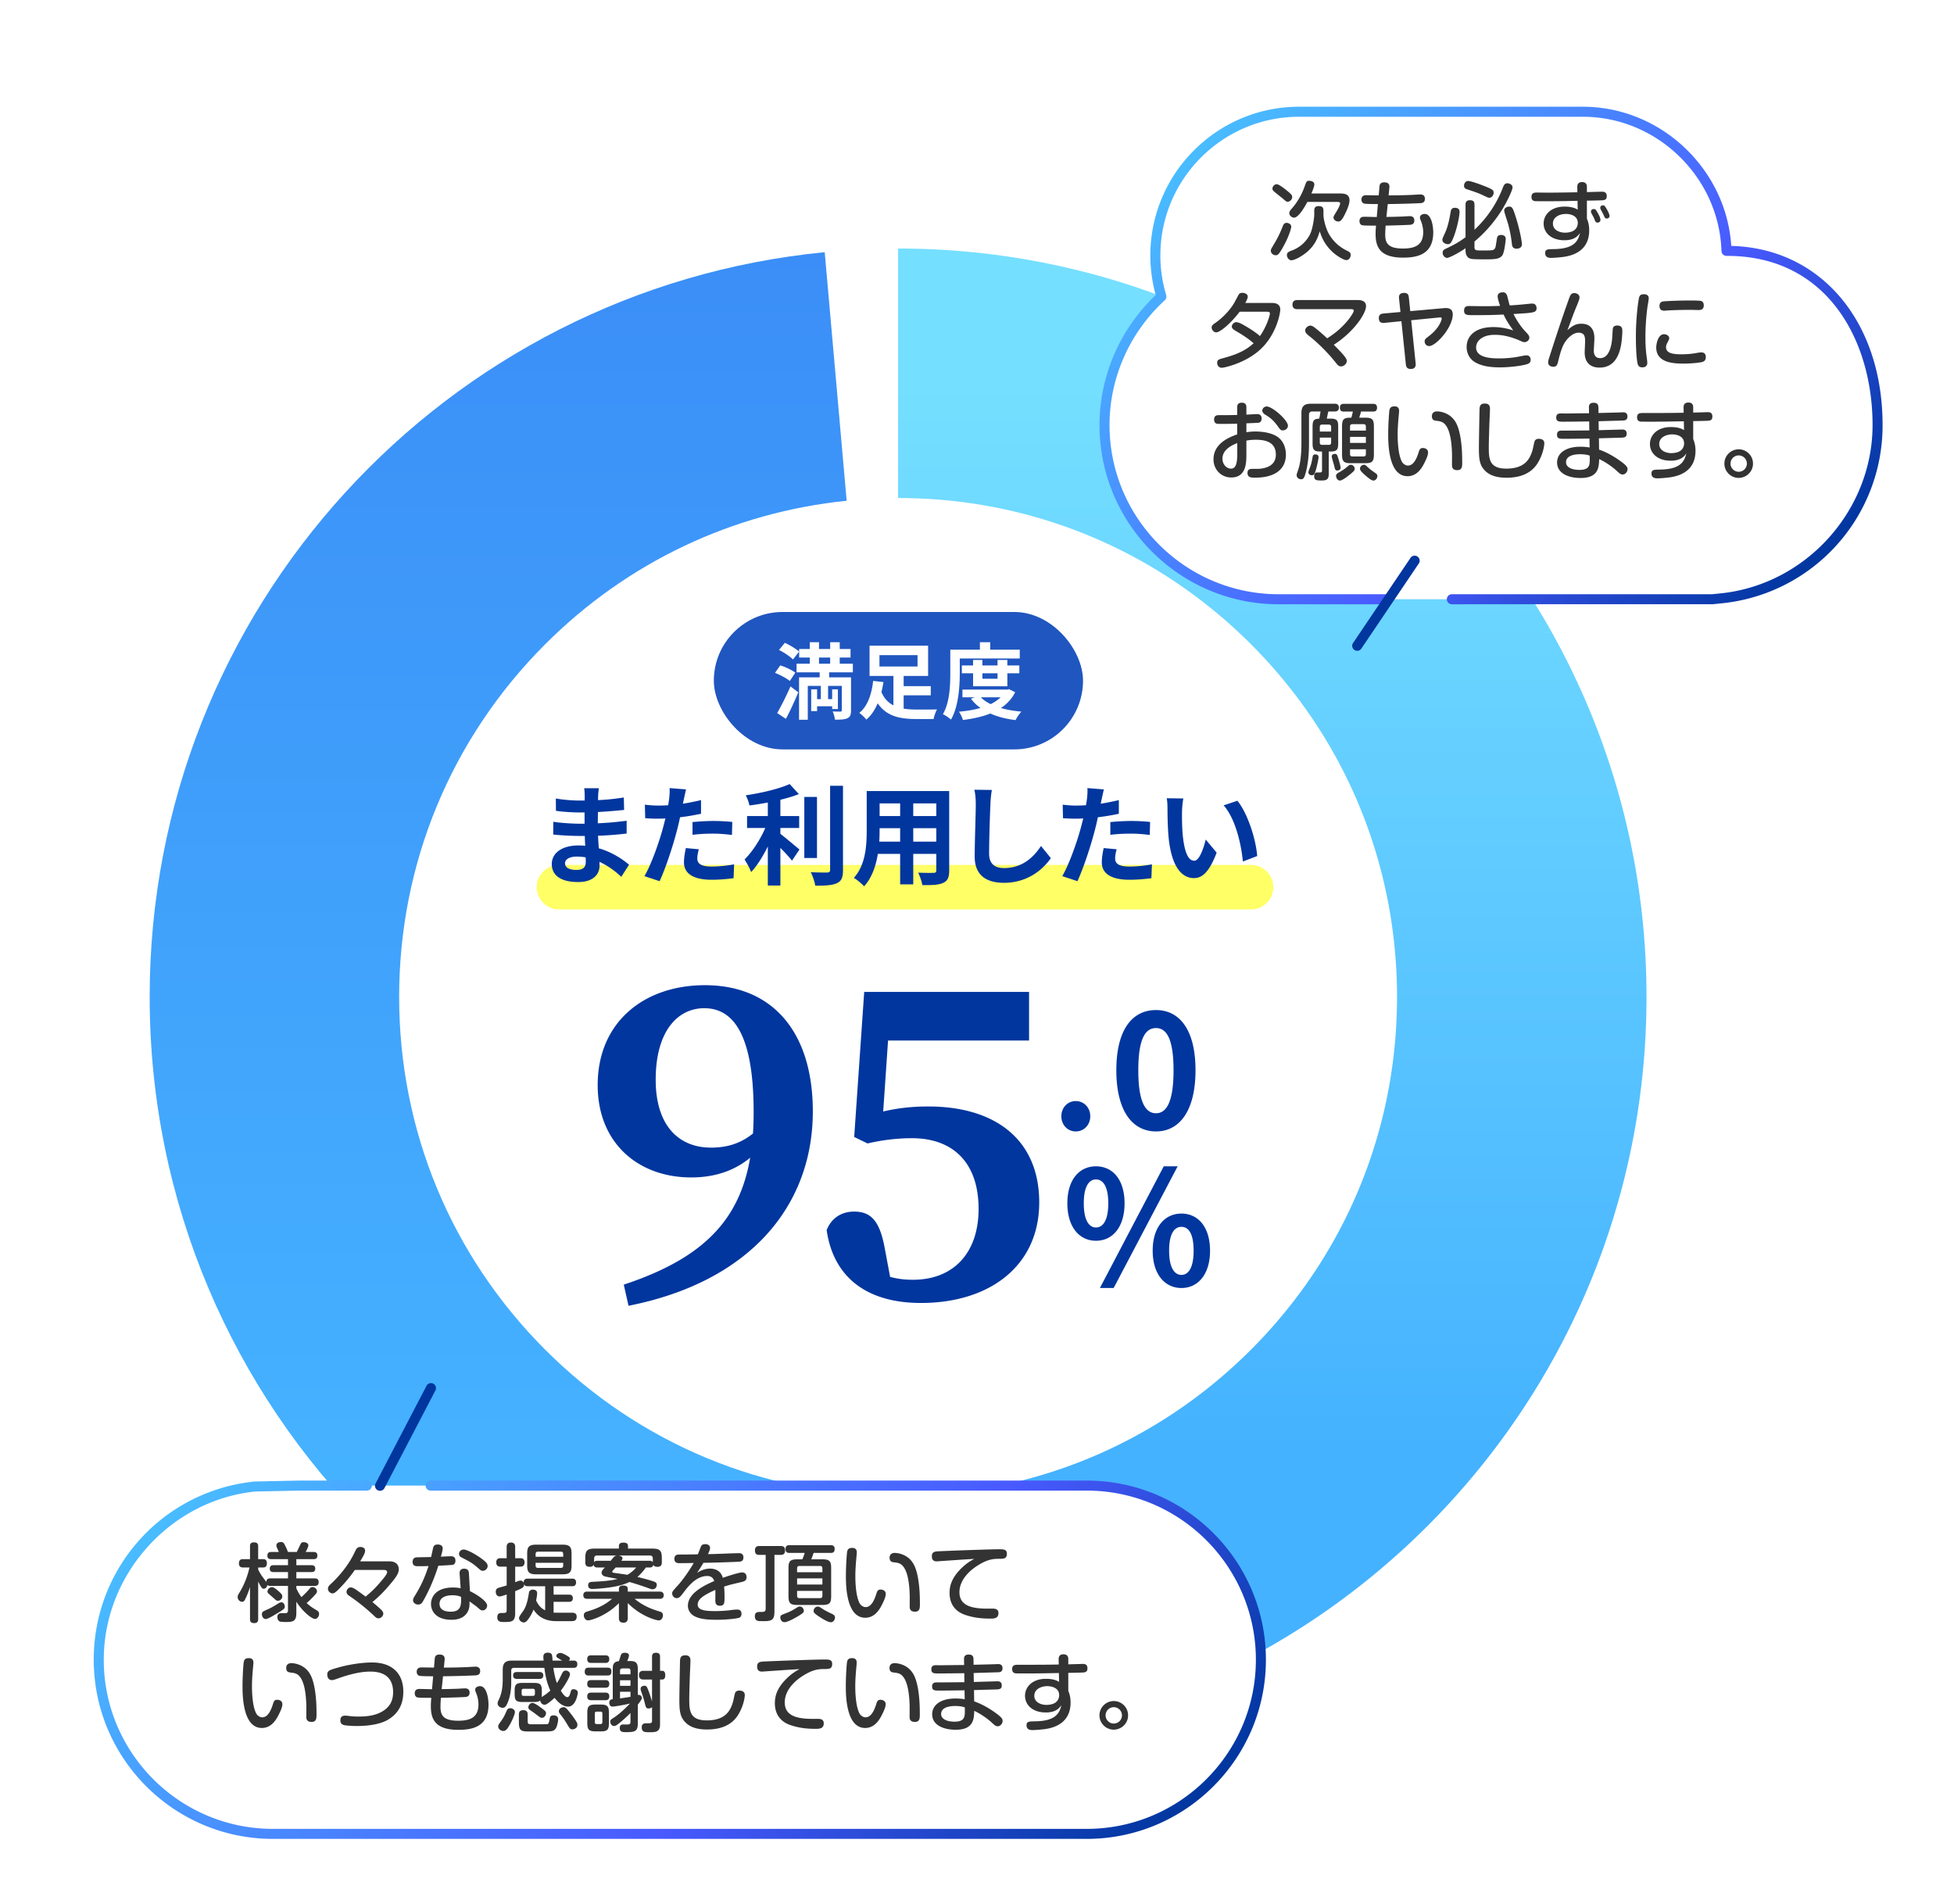 <svg id="i" xmlns="http://www.w3.org/2000/svg" width="390" height="380" xmlns:xlink="http://www.w3.org/1999/xlink"><defs><linearGradient id="j" x1="104.51" y1="348.359" x2="104.51" y2="50.335" gradientUnits="userSpaceOnUse"><stop offset=".183" stop-color="#45b2ff"/><stop offset="1" stop-color="#3b8ef7"/></linearGradient><linearGradient id="k" x1="253.939" y1="348.359" x2="253.939" y2="49.605" gradientUnits="userSpaceOnUse"><stop offset=".197" stop-color="#45b2ff"/><stop offset=".909" stop-color="#75dfff"/></linearGradient><linearGradient id="n" x1="67.803" y1="262.071" x2="199.602" y2="393.871" gradientUnits="userSpaceOnUse"><stop offset="0" stop-color="#49bcff"/><stop offset=".617" stop-color="#495aff"/><stop offset="1" stop-color="#00369e"/></linearGradient><linearGradient id="q" x1="238.653" y1="23.02" x2="342.22" y2="126.587" xlink:href="#n"/><filter id="l" x="8.579" y="285.505" width="255" height="92" filterUnits="userSpaceOnUse"><feOffset dx="1.966" dy="3.276"/><feGaussianBlur result="m" stdDeviation="3.276"/><feFlood flood-color="#000" flood-opacity=".2"/><feComposite in2="m" operator="in"/><feComposite in="SourceGraphic"/></filter><filter id="o" x="206.959" y="7.885" width="182" height="126" filterUnits="userSpaceOnUse"><feOffset dx="2.49" dy="4.149"/><feGaussianBlur result="p" stdDeviation="4.149"/><feFlood flood-color="#000" flood-opacity=".2"/><feComposite in2="p" operator="in"/><feComposite in="SourceGraphic"/></filter><style>.s{fill:#ff6}.u{fill:#fff}.y{fill:#333}.ab{fill:#00369e}</style></defs><path d="M79.665 198.983c0-26.6 10.359-51.608 29.168-70.417 16.367-16.367 37.433-26.309 60.152-28.621l-4.38-49.61C88.983 57.697 29.873 121.428 29.873 198.983c0 82.464 66.822 149.319 149.273 149.376v-49.792c-26.562-.027-51.528-10.382-70.313-29.166-18.809-18.809-29.168-43.817-29.168-70.417z" fill="url(#j)"/><path d="M238.82 61.967a149.517 149.517 0 00-4.797-2.001 149.645 149.645 0 00-5.753-2.122c-.371-.129-.738-.265-1.11-.391l-.181-.059a148.34 148.34 0 00-9.88-2.947c-.52-.136-1.043-.265-1.566-.396a148.8 148.8 0 00-21.009-3.675 151.133 151.133 0 00-15.273-.771v49.792c26.6 0 51.608 10.359 70.416 29.168 18.809 18.809 29.168 43.817 29.168 70.417s-10.359 51.608-29.168 70.417c-18.809 18.809-43.817 29.168-70.417 29.168v49.792c82.499 0 149.377-66.878 149.377-149.377 0-61.322-36.956-114.004-89.807-137.015z" fill="url(#k)"/><path class="s" d="M249.697 181.511H111.569a4.44 4.44 0 110-8.882h138.128a4.44 4.44 0 110 8.882z"/><path class="s" d="M218.52 180.661h-78.978a3.591 3.591 0 010-7.182h78.978a3.591 3.591 0 010 7.182z"/><path class="ab" d="M124.001 174.998c-1.155-1.09-2.639-2.202-4.36-2.987.021.284.021.546.021.764 0 1.854-1.396 3.271-4.252 3.271-3.445 0-5.277-1.309-5.277-3.598 0-2.181 2.007-3.707 5.343-3.707.458 0 .894.022 1.33.065-.044-.654-.065-1.33-.087-1.962h-1.112c-1.265 0-3.751-.109-5.189-.284l.021-2.551c1.243.24 4.056.393 5.211.393h1.025v-2.246h-1.025c-1.373 0-3.444-.131-4.688-.327l-.021-2.464c1.352.262 3.357.414 4.688.414h1.068v-.98c0-.393-.021-1.068-.108-1.483h2.943a14.36 14.36 0 00-.152 1.526l-.022.851c1.68-.065 3.271-.24 5.146-.523l.065 2.486c-1.418.131-3.162.305-5.233.414l-.021 2.246c2.18-.088 3.99-.284 5.756-.502v2.551c-1.94.219-3.619.371-5.713.437.044.807.088 1.679.153 2.508 2.726.785 4.797 2.224 6.039 3.271l-1.548 2.42zm-7.108-3.881a11.581 11.581 0 00-1.766-.152c-1.526 0-2.355.589-2.355 1.33 0 .807.764 1.33 2.246 1.33 1.155 0 1.897-.35 1.897-1.592 0-.24 0-.545-.022-.916zm23.024-8.7a45.55 45.55 0 01-4.187.698 46.723 46.723 0 01-.653 2.769c-.785 3.031-2.246 7.457-3.424 9.987l-3.03-1.004c1.286-2.158 2.921-6.693 3.729-9.725.152-.566.305-1.178.458-1.788-.502.022-.981.044-1.418.044-1.047 0-1.854-.044-2.616-.087l-.065-2.704c1.112.131 1.831.174 2.726.174.632 0 1.265-.021 1.919-.065.087-.479.152-.894.196-1.242.108-.807.131-1.679.087-2.181l3.293.262c-.153.589-.35 1.548-.458 2.027l-.175.829a48.343 48.343 0 003.619-.72v2.726zm-.436 7.087c-.175.61-.306 1.33-.306 1.81 0 .938.546 1.636 2.856 1.636 1.439 0 2.944-.153 4.492-.437l-.109 2.77c-1.221.152-2.682.305-4.404.305-3.642 0-5.495-1.265-5.495-3.445 0-.98.196-2.027.371-2.878l2.595.24zm-1.264-5.43c1.199-.109 2.747-.218 4.143-.218 1.222 0 2.529.065 3.794.196l-.065 2.595c-1.068-.131-2.398-.262-3.706-.262-1.505 0-2.813.065-4.165.239v-2.551zm17.542 2.355c1.068.808 3.227 2.66 3.815 3.118l-1.505 2.225c-.523-.676-1.438-1.657-2.311-2.552v7.523h-2.508v-7.807c-.981 1.984-2.137 3.859-3.336 5.124-.262-.763-.895-1.875-1.309-2.529 1.57-1.526 3.161-4.012 4.143-6.279h-3.642v-2.377h4.144v-2.704c-1.243.24-2.486.437-3.663.589a8.153 8.153 0 00-.742-2.027c3.141-.458 6.651-1.287 8.766-2.246l1.832 2.006c-1.09.437-2.354.807-3.685 1.134v3.249h3.75v2.377h-3.75v1.177zm7.304 4.819h-2.529V159.06h2.529v12.188zm5.19-14.413v16.79c0 1.504-.306 2.224-1.2 2.638-.894.437-2.354.523-4.339.502-.108-.741-.501-1.94-.894-2.682 1.417.065 2.812.065 3.271.065.414-.022.589-.153.589-.546v-16.768h2.573zm21.197 16.877c0 1.396-.306 2.094-1.178 2.485-.894.437-2.224.48-4.187.458-.087-.697-.501-1.81-.828-2.485 1.221.065 2.66.044 3.053.044.414 0 .566-.131.566-.523v-3.271h-4.601v6.084h-2.616v-6.084h-4.448c-.393 2.377-1.178 4.775-2.748 6.477-.414-.479-1.461-1.374-2.049-1.679 2.376-2.617 2.572-6.498 2.572-9.551v-7.784h16.463v15.83zm-9.79-5.734v-2.683h-4.1v.393c0 .698-.021 1.483-.065 2.29h4.165zm-4.099-7.632v2.529h4.1v-2.529h-4.1zm11.316 0h-4.601v2.529h4.601v-2.529zm0 7.632v-2.683h-4.601v2.683h4.601zm11.085-10.314a22.115 22.115 0 00-.283 2.878c-.109 2.312-.262 7.151-.262 9.834 0 2.181 1.309 2.878 2.966 2.878 3.576 0 5.844-2.05 7.392-4.404l1.963 2.42c-1.396 2.05-4.448 4.928-9.377 4.928-3.532 0-5.821-1.548-5.821-5.232 0-2.9.218-8.569.218-10.423 0-1.025-.087-2.071-.283-2.922l3.488.044zm25.348 4.753a45.55 45.55 0 01-4.187.698 46.723 46.723 0 01-.653 2.769c-.785 3.031-2.246 7.457-3.424 9.987l-3.03-1.004c1.286-2.158 2.921-6.693 3.729-9.725.152-.566.305-1.178.458-1.788-.502.022-.981.044-1.418.044-1.047 0-1.854-.044-2.616-.087l-.065-2.704c1.112.131 1.831.174 2.726.174.632 0 1.265-.021 1.919-.065.087-.479.152-.894.196-1.242.108-.807.131-1.679.087-2.181l3.293.262c-.153.589-.35 1.548-.458 2.027l-.175.829a48.343 48.343 0 003.619-.72v2.726zm-.436 7.087c-.175.61-.306 1.33-.306 1.81 0 .938.546 1.636 2.856 1.636 1.439 0 2.944-.153 4.492-.437l-.109 2.77c-1.221.152-2.682.305-4.404.305-3.642 0-5.495-1.265-5.495-3.445 0-.98.196-2.027.371-2.878l2.595.24zm-1.265-5.43c1.199-.109 2.747-.218 4.143-.218 1.222 0 2.529.065 3.794.196l-.065 2.595c-1.068-.131-2.398-.262-3.706-.262-1.505 0-2.813.065-4.165.239v-2.551zm14.31-2.092c-.021 1.396 0 3.03.131 4.578.306 3.118.959 5.233 2.312 5.233 1.024 0 1.875-2.529 2.289-4.229l2.181 2.616c-1.439 3.75-2.791 5.08-4.535 5.08-2.355 0-4.427-2.137-5.037-7.937-.196-1.984-.24-4.492-.24-5.822 0-.61-.021-1.526-.152-2.181l3.314.044a17.207 17.207 0 00-.262 2.617zm15.002 8.874l-2.856 1.09c-.327-3.467-1.483-8.547-3.838-11.207l2.747-.916c2.05 2.508 3.707 7.719 3.947 11.033z"/><rect x="142.474" y="122.147" width="73.686" height="27.423" rx="13.711" ry="13.711" fill="#2056bf"/><path class="u" d="M157.64 135.92c-.614-.531-1.926-1.212-2.955-1.627l1.046-1.494c1.013.315 2.341.93 3.005 1.461l-1.096 1.66zm-2.524 6.392c.747-1.278 1.81-3.37 2.656-5.312l1.561 1.179c-.747 1.776-1.61 3.686-2.474 5.296l-1.743-1.162zm1.528-14.012c.979.448 2.225 1.179 2.855 1.76l-1.229 1.561c-.564-.581-1.793-1.411-2.789-1.893l1.162-1.428zm8.848 5.894v.996h4.366v6.591c0 .863-.166 1.312-.73 1.577s-1.361.282-2.49.282c-.033-.481-.232-1.179-.448-1.644.614.033 1.328.033 1.544.033.216-.017.282-.083.282-.266v-4.864h-2.739v2.64h.813v-1.959h1.146v3.935h-1.146v-.548h-3.005v.963h-1.179v-4.35h1.179v1.959h.747v-2.64h-2.606v6.757h-1.743v-8.467h4.117v-.996h-4.615v-1.727h2.64v-1.229H159.5v-1.71h2.125v-1.345h1.843v1.345h2.225v-1.345h1.909v1.345h2.158v1.71h-2.158v1.229h2.623v1.727h-4.731zm-2.025-1.727h2.225v-1.229h-2.225v1.229zm16.894 8.965c.797.133 1.677.183 2.573.183.714.017 3.171 0 4.084-.017-.266.448-.581 1.361-.681 1.909h-3.52c-3.337 0-5.91-.598-7.637-3.138-.548 1.278-1.262 2.424-2.274 3.254-.299-.398-.979-1.046-1.395-1.345 1.793-1.411 2.523-4.117 2.756-6.375l2.059.232c-.1.647-.232 1.312-.398 1.976.531 1.312 1.378 2.142 2.391 2.673v-5.877h-4.765v-6.043h11.688v6.043h-4.881v2.042h5.412v1.826h-5.412v2.656zm-4.831-8.401h7.604v-2.274h-7.604v2.274zm16.033 1.279c0 2.689-.249 6.757-1.76 9.313-.332-.332-1.162-.88-1.61-1.079 1.378-2.357 1.478-5.811 1.478-8.234v-4.648h5.91v-1.478h2.059v1.478h5.894v1.76h-11.97v2.889zm11.056 3.851c-.664 1.328-1.644 2.357-2.839 3.154 1.212.349 2.59.581 4.084.714-.398.415-.913 1.179-1.162 1.693-1.909-.232-3.603-.664-5.047-1.312-1.627.647-3.486 1.046-5.462 1.295-.149-.498-.498-1.245-.797-1.66 1.527-.133 2.988-.365 4.3-.747a8.394 8.394 0 01-1.909-1.843l.78-.282h-2.474v-1.544h8.948l.349-.083 1.229.614zm-8.4-1.195v-2.59h-2.241v-1.561h2.241v-1.096h1.859v1.096h3.021v-1.096h1.959v1.096h2.391v1.561h-2.391v2.59h-6.84zm1.56 2.208c.498.531 1.162.979 1.942 1.361a7.537 7.537 0 001.992-1.361h-3.935zm.299-4.798v1.096h3.021v-1.096h-3.021z"/><g filter="url(#l)"><path class="u" d="M71.257 293.233H57.584l-8.622.18c-17.471 1.787-31.218 16.654-31.218 34.576 0 19.116 15.64 34.756 34.756 34.756h162.441c19.116 0 34.756-15.64 34.756-34.756s-15.64-34.756-34.756-34.756H83.983"/><path d="M214.941 363.745H52.501c-19.716 0-35.756-16.04-35.756-35.756a35.66 35.66 0 0132.117-35.571l8.702-.186h13.694a1 1 0 010 2H57.585l-8.6.18c-16.921 1.734-30.24 16.485-30.24 33.576 0 18.613 15.143 33.756 33.756 33.756h162.44c18.613 0 33.756-15.143 33.756-33.756s-15.143-33.756-33.756-33.756H83.983a1 1 0 010-2h130.958c19.716 0 35.756 16.04 35.756 35.756s-16.04 35.756-35.756 35.756z" fill="url(#n)"/></g><path class="y" d="M57.482 315.029v-1.258H54.61c-.459 0-.765-.17-.765-.68 0-.459.221-.697.765-.697h2.872v-1.207h-3.331c-.272 0-.782-.017-.782-.697 0-.629.374-.731.782-.731h1.496c-.085-.221-.119-.289-.392-.901a1.183 1.183 0 01-.085-.425c0-.544.629-.663.901-.663.356 0 .526.119.73.493.119.221.51.986.663 1.496h1.768c.034-.068.766-1.598.782-1.615.068-.136.187-.34.595-.34.34 0 .936.153.936.629 0 .357-.392 1.037-.544 1.326h1.563c.238 0 .782 0 .782.714 0 .68-.477.714-.782.714h-3.417v1.207h3.009c.357 0 .765.102.765.68 0 .442-.203.697-.765.697h-3.009v1.258h3.672c.323 0 .782.051.782.748 0 .629-.357.748-.782.748h-3.672v.493c.408.901.731 1.36 1.021 1.75.969-.935 1.02-.969 1.58-1.632.17-.204.341-.374.646-.374.425 0 .867.391.867.833 0 .272-.103.425-.663 1.02-.119.119-.816.867-1.395 1.326.681.629 1.105.918 1.938 1.411.34.204.544.374.544.765 0 .51-.357 1.003-.833 1.003-.595 0-2.396-1.394-3.706-3.434v2.278c0 1.666-.696 1.768-2.107 1.768-.272 0-.85-.017-1.088-.068-.425-.085-.595-.561-.595-.884 0-.816.561-.816 1.104-.816h.646c.271-.051.373-.255.373-.544v-4.896h-3.535c-.408 0-.476-.085-.595-.187-.051.527-.442.765-.697.765-.204 0-.356-.102-.51-.34-.188-.271-.34-.561-.612-1.104v7.496c0 .221 0 .799-.765.799-.612 0-.867-.221-.867-.799v-6.392c-.204.646-.51 1.53-.985 2.482-.085.17-.238.459-.596.459-.391 0-.884-.374-.884-.952 0-.255.085-.425.255-.714.426-.697 1.496-2.448 2.108-5.184h-1.275c-.271 0-.833-.034-.833-.816 0-.765.459-.85.833-.85h1.377v-2.567c0-.289.018-.782.799-.782.731 0 .833.391.833.782v2.567h.986c.34 0 .748.102.748.816 0 .646-.289.85-.748.85h-.986v.408c.442.901.714 1.275 1.632 2.482.034-.629.392-.714.782-.714h3.535zm-3.96 6.136c.799-.357 1.818-1.003 2.142-1.207.102-.068.306-.153.51-.153.493 0 .663.544.663.85 0 .374 0 .476-2.159 1.733-.459.272-1.274.748-1.632.748-.544 0-.815-.612-.765-1.037.051-.408.119-.442 1.241-.935zm2.243-3.434c.442.408.578.612.578.884 0 .527-.476.884-.884.884-.271 0-.34-.085-1.139-.799-.85-.748-.935-.782-.935-1.071 0-.255.255-.85.951-.85.34 0 1.071.629 1.428.952zm15.063-4.386c-.476.663-1.479 2.074-2.924 3.536-.935.969-1.189 1.139-1.563 1.139-.391 0-.884-.408-.884-.901 0-.442.17-.612.782-1.173 1.224-1.156 3.042-3.196 4.215-5.474.085-.153.459-.918.527-1.071.153-.272.374-.646.952-.646.187 0 .935.068.935.731 0 .391-.17.833-.986 2.142h5.848c1.547 0 1.87.969 1.87 1.598 0 .782-.629 1.615-1.139 2.261-1.615 1.989-2.737 3.11-4.131 4.267.544.442 1.207 1.002 1.581 1.376.289.255.595.578.595.935 0 .425-.425.935-.952.935-.374 0-.595-.204-.969-.578a39.416 39.416 0 00-4.879-3.91c-.288-.17-.544-.442-.544-.782 0-.459.392-.901.833-.901.374 0 .782.272.936.357a87.605 87.605 0 012.039 1.479c.97-.816 1.803-1.513 3.23-3.23.34-.391 1.07-1.275 1.07-1.632 0-.459-.476-.459-.714-.459h-5.729zm13.651 6.154c-.289.51-.527.748-1.02.748-.612 0-1.021-.425-1.021-.85 0-.289.119-.51.374-.917 1.547-2.482 2.159-4.267 2.72-5.916a77.336 77.336 0 01-2.176.034c-.289 0-1.003 0-1.003-.85 0-.799.527-.884.714-.918.119-.017 2.635-.051 2.975-.068.068-.272.34-1.53.392-1.768.067-.255.17-.731.9-.731.17 0 1.021.017 1.021.748 0 .34-.086.68-.357 1.683.255-.017 1.853-.085 1.972-.085.238 0 .935 0 .935.884 0 .306-.102.697-.492.816-.204.068-2.482.17-2.924.187-.119.374-1.139 3.739-3.009 7.003zm7.258-5.406c-.033-.391.052-1.003.901-1.003.9 0 .935.663.952.918l.204 3.57c1.343.629 3.434 2.005 3.434 2.873 0 .493-.374.969-.936.969-.306 0-.391-.085-1.155-.748a79.275 79.275 0 00-1.429-1.054c.018.629.018 1.241-.255 1.853-.799 1.818-2.821 1.818-3.349 1.818-3.009 0-4.079-1.666-4.079-3.162 0-1.343.935-3.28 4.402-3.28.697 0 1.122.085 1.513.136l-.204-2.89zm-1.445 4.301c-1.377 0-2.567.476-2.567 1.7 0 1.581 1.803 1.581 2.262 1.581 2.09 0 2.073-1.428 2.039-2.958-.407-.153-.815-.323-1.733-.323zm6.307-6.935c.356.289.73.629.73 1.105 0 .527-.493.952-.969.952-.323 0-.442-.119-.935-.544-1.174-1.037-1.599-1.241-3.213-2.074-.222-.102-.595-.306-.595-.748 0-.527.441-.884.951-.884.612 0 2.652 1.054 4.029 2.193zm12.207 5.133h-3.485c-.407 0-.578-.085-.73-.391.034.595-.221.748-1.768 1.377v4.385c0 1.768-.782 1.768-2.244 1.768-.629 0-1.326 0-1.326-.952 0-.85.578-.85 1.021-.85.629 0 .85 0 .85-.544v-3.145c-.527.187-1.104.391-1.428.391-.562 0-.748-.561-.748-.935 0-.561.34-.697.493-.765.255-.085 1.444-.408 1.683-.493v-3.756H99.9c-.255 0-.851-.017-.851-.833s.562-.85.851-.85h1.224v-2.227c0-.204 0-.901.85-.901s.851.68.851.901v2.227h1.104c.459 0 .765.272.765.833 0 .459-.204.85-.765.85h-1.104v3.11c.476-.187.799-.323 1.07-.323s.493.136.629.459c-.051-.85.578-.85.799-.85h8.873c.204 0 .782 0 .782.748 0 .765-.561.765-.782.765h-3.705v1.683h3.076c.204 0 .766 0 .766.714s-.562.714-.766.714h-3.076v2.159c.271.017.578.017.646.017h3.026c.629 0 .935.255.935.782 0 .561-.238.901-.969.901h-2.992c-.799 0-3.229 0-4.641-2.312-.255.646-.714 1.547-1.309 2.227-.238.272-.442.34-.663.34-.459 0-.935-.408-.935-.884q0-.272.782-1.326c.799-1.088 1.07-2.873 1.173-3.553.033-.272.118-.782.799-.782.136 0 .866 0 .866.731 0 .425-.152 1.139-.204 1.445.477.986.952 1.513 1.803 1.955v-4.811zm5.269-4.13c0 1.241-.306 1.751-1.75 1.751h-5.354c-1.445 0-1.751-.51-1.751-1.751v-2.397c0-1.241.306-1.768 1.751-1.768h5.354c1.444 0 1.75.527 1.75 1.768v2.397zm-7.173-1.751h5.508v-.544c0-.34-.153-.476-.459-.476h-4.573c-.34 0-.476.17-.476.476v.544zm0 1.207v.544c0 .272.102.476.476.476h4.573c.322 0 .459-.17.459-.476v-.544h-5.508zm18.393 11.014c0 .221 0 .935-.833.935-.696 0-.935-.306-.935-.935v-2.958c-2.703 2.703-5.729 3.434-6.137 3.434-.561 0-.866-.544-.866-1.003 0-.544.356-.663.68-.765 1.274-.391 3.128-.969 4.963-2.533h-4.98c-.255 0-.765-.068-.765-.714 0-.595.391-.73.765-.73h6.341v-.527c0-.459.289-.68.815-.68s.952.102.952.68v.527h6.392c.255 0 .782.068.782.714 0 .595-.408.731-.782.731h-5.015c1.904 1.598 3.943 2.209 4.93 2.516.408.119.714.255.714.765 0 .425-.238 1.02-.867 1.02-.356 0-3.383-.68-6.153-3.451v2.975zm-6.068-10.079c-.136 0-.663 0-.73-.527-.137.221-.34.391-.748.391-.68 0-.936-.272-.936-.901v-.799c0-1.53.357-1.938 1.938-1.938h4.776v-.476c0-.458.255-.714.833-.714.646 0 .985.153.985.714v.476h4.811c1.547 0 1.938.374 1.938 1.938v.799c0 .323-.052.901-.851.901-.577 0-.73-.187-.85-.391-.102.51-.51.527-.73.527h-.748c-.578.782-1.071 1.36-1.7 1.887 1.87.459 2.618.68 3.247.901.51.17.629.391.629.68 0 .221-.137.867-.833.867-.204 0-.34-.017-.731-.17-.815-.306-2.107-.748-3.893-1.275-1.07.527-2.328.833-3.519 1.02-1.869.306-3.569.374-3.842.374-.255 0-.884 0-.884-.731 0-.646.477-.68.969-.697 1.564-.085 3.485-.187 4.896-.578-.407-.085-2.243-.408-2.516-.493-.306-.085-.663-.34-.663-.748 0-.357.222-.578.646-1.037h-1.496zm-.034-2.397c-.356 0-.611.153-.611.612v.731c.187-.272.425-.289.646-.289h2.669c.119-.153.595-.748.68-.816.238-.204.493-.221.646-.238h-4.029zm3.689 2.397c-.068.085-.408.442-.493.527-.137.153-.188.221-.188.323 0 .153.153.187.289.204.392.068 2.312.323 2.737.408.255-.153 1.104-.663 1.733-1.462h-4.079zm.458-2.397c.222.017.901.102.901.578 0 .17-.102.306-.221.476h5.644c.271 0 .459.051.629.289v-.731c0-.391-.188-.612-.596-.612h-6.357zm16.508-1.666c.119-.289.255-.595.918-.595s.952.357.952.765c0 .323-.153.646-.408 1.224.51 0 1.751-.034 3.434-.102a96.55 96.55 0 012.72-.085c.238 0 .918 0 .918.85 0 .748-.544.816-.696.833-.289.051-5.168.221-7.293.238-.221.425-.577.969-1.258 2.006 1.105-.748 2.108-.85 2.584-.85 1.292 0 2.227.646 2.55 1.836.544-.187 3.145-1.071 3.858-1.071.799 0 .884.68.884.952 0 .68-.492.85-1.036.969-2.023.476-2.244.527-3.451.901.085.918.085 1.785.085 2.091 0 1.104 0 1.733-.918 1.733s-.918-.646-.918-1.207c0-.306.018-1.666 0-1.955-2.261 1.02-3.519 1.802-3.519 2.941 0 1.156 1.632 1.292 3.451 1.292.714 0 1.972-.034 3.229-.204a8.677 8.677 0 011.224-.102c.833 0 .833.663.833.85 0 .595-.306.782-.782.867-1.207.221-2.89.323-4.147.323-2.465 0-3.434-.271-4.164-.578-.97-.391-1.599-1.241-1.599-2.193 0-2.396 2.805-3.893 5.253-4.963-.272-.867-.918-1.003-1.394-1.003-2.228 0-3.859 2.142-4.691 3.247-.596.782-.885 1.173-1.411 1.173-.544 0-.901-.51-.901-.952 0-.34.137-.493 1.258-1.734 1.225-1.377 2.618-3.553 3.043-4.334-.782.017-2.142.034-2.873.034-.255 0-.985 0-.985-.867 0-.833.68-.85.952-.85 2.464-.017 2.736-.017 3.739-.051.17-.391.391-1.02.561-1.428zm11.714 1.547c-.289 0-.884-.017-.884-.867 0-.748.391-.901.884-.901h4.249c.272 0 .884.017.884.833 0 .561-.187.935-.866.935h-1.258v11.287c0 1.598-.442 1.938-2.04 1.938-.188 0-.936 0-1.071-.017-.799-.085-.799-.748-.799-.969 0-.85.612-.85 1.088-.85.748 0 1.071 0 1.071-.68v-10.709h-1.258zm8.873 11.151c0 .289-.119.459-.986.986-.969.595-2.295 1.292-2.872 1.292-.63 0-.833-.612-.833-.918 0-.442.118-.493 1.206-.901.936-.357 1.53-.731 2.228-1.173a.855.855 0 01.459-.136c.51 0 .799.51.799.85zm-2.856-11.542c-.237 0-.799 0-.799-.765 0-.714.426-.782.799-.782h8.211c.289 0 .799.034.799.765 0 .697-.408.782-.799.782h-3.4c-.136.391-.255.765-.476 1.275h2.192c1.462 0 1.785.357 1.785 1.75v5.593c0 1.394-.306 1.768-1.785 1.768h-4.946c-1.428 0-1.784-.34-1.784-1.768v-5.593c0-1.394.34-1.75 1.784-1.75h.986c.102-.272.323-.748.459-1.275h-3.026zm1.513 3.858h5.048v-.765c0-.34-.152-.493-.476-.493h-4.097c-.34 0-.476.187-.476.493v.765zm5.048 1.225h-5.048v1.224h5.048v-1.224zm-5.048 2.498v.969c0 .272.102.476.476.476h4.097c.323 0 .476-.153.476-.476v-.969h-5.048zm5.133 3.621c.442.289 1.088.612 1.836.969.272.136.595.289.595.714 0 .391-.288.952-.832.952-.681 0-2.159-1.003-2.584-1.292-.697-.476-.851-.663-.851-.986 0-.306.256-.85.867-.85.221 0 .306.051.969.493zm6.784-11.321c0 .204-.085 1.071-.102 1.241-.068.816-.188 2.159-.188 3.485 0 .561 0 3.995.901 5.524.204.323.646.68 1.155.68 1.021 0 1.649-1.156 2.074-2.464.238-.765.34-1.037.918-1.037.51 0 1.02.289 1.02.867 0 .493-.221 1.122-.815 2.277-.511.986-1.462 2.482-3.281 2.482-3.858 0-3.858-6.68-3.858-8.414 0-1.768.17-4.539.272-4.878.17-.629.646-.646 1.054-.646.119 0 .85 0 .85.884zm10.556 10.828c0-.374.018-2.04 0-2.363-.067-2.278-.391-5.015-1.666-6.018-.34-.255-.714-.374-1.376-.442-.477-.051-.97-.119-.97-.952 0-.238.085-.935 1.037-.935.238 0 2.465.068 3.688 2.125.782 1.292 1.055 3.434 1.156 4.369.136 1.173.17 2.567.17 3.672 0 .816 0 1.563-1.003 1.563-1.037 0-1.037-.748-1.037-1.02zm8.144-9.213c-.271.017-2.651.187-2.736.187-.255 0-.985 0-.985-1.003 0-.612.237-.918 1.02-.986.799-.068 10.539-.425 12.357-.425.918 0 1.598 0 1.598.884 0 1.02-.629 1.02-1.614 1.02-1.377 0-2.516.221-4.454 1.496-.765.493-3.399 2.38-3.399 5.15 0 2.38 1.819 3.298 5.49 3.298 1.19 0 1.326-.017 1.581.034.527.085.714.442.714.85 0 1.105-.9 1.105-1.699 1.105-1.225 0-2.976-.085-4.811-.697-.681-.221-3.247-1.071-3.247-4.419 0-1.19.272-2.941 2.448-5.015.985-.952 1.699-1.343 2.464-1.785-1.717.102-2.006.119-4.726.306zM50.582 331.827c0 .204-.086 1.071-.103 1.241-.068.816-.187 2.159-.187 3.485 0 .561 0 3.995.9 5.524.204.323.646.68 1.156.68 1.02 0 1.648-1.156 2.073-2.464.238-.765.34-1.037.918-1.037.51 0 1.021.289 1.021.867 0 .493-.222 1.122-.816 2.277-.51.986-1.462 2.482-3.28 2.482-3.858 0-3.858-6.68-3.858-8.414 0-1.768.17-4.539.271-4.878.17-.629.646-.646 1.054-.646.119 0 .851 0 .851.884zm10.555 10.828c0-.374.017-2.04 0-2.363-.068-2.278-.392-5.015-1.666-6.018-.34-.255-.714-.374-1.377-.442-.476-.051-.969-.119-.969-.952 0-.238.085-.935 1.037-.935.237 0 2.465.068 3.688 2.125.782 1.292 1.054 3.434 1.155 4.369.137 1.173.171 2.567.171 3.672 0 .816 0 1.563-1.003 1.563-1.037 0-1.037-.748-1.037-1.02zm7.804-.238c.153 0 .782.085.969.102.595.068 1.173.085 1.581.085 1.529 0 3.076-.136 4.437-.816 1.903-.952 2.532-2.363 2.532-4.045 0-2.805-1.648-4.114-4.556-4.114-2.566 0-5.286.952-6.918 1.53-.356.119-.561.17-.714.17-.833 0-.952-.782-.952-1.088 0-.799.425-.918 2.143-1.411 2.124-.612 4.793-1.02 6.799-1.02 3.824 0 6.238 2.023 6.238 5.831 0 2.822-1.258 4.521-3.06 5.592-1.87 1.105-4.675 1.258-6.256 1.258-1.002 0-2.057-.085-2.532-.187-.68-.153-.714-.714-.714-.901 0-.442.102-.986 1.003-.986zm19.21-5.287c1.479-.017 2.516-.051 3.417-.085a31.247 31.247 0 011.224-.068c.238 0 .936.017.936.867 0 .816-.681.85-.986.867-1.717.085-4.538.153-4.742.153a30.735 30.735 0 00-.085 1.7c0 1.598.34 2.873 3.535 2.873 2.363 0 4.046-.629 4.046-3.281 0-1.02-.34-1.938-.392-2.074-.237-.595-.255-.646-.255-.833 0-.527.578-.714.952-.714 1.343 0 1.7 2.465 1.7 3.688 0 4.454-3.264 5.032-6.018 5.032-4.827 0-5.49-2.329-5.49-4.776 0-.408.034-1.02.085-1.615-.527 0-2.431.017-2.788-.085-.271-.068-.51-.357-.51-.816 0-.867.73-.867.952-.867.696 0 1.802.051 2.498.051l.222-2.583c-.527 0-2.397 0-2.754-.102-.323-.085-.527-.391-.527-.799 0-.85.714-.867.969-.867.289 0 2.058.034 2.482.034l.136-1.632c.034-.442.085-.969.986-.969.544 0 1.088.204 1.003 1.02l-.153 1.581c1.598 0 3.213-.034 4.811-.102a49.736 49.736 0 011.496-.085c.271 0 .935.051.935.867 0 .833-.612.867-1.156.884-.663.034-3.331.136-6.255.17l-.272 2.566zm26.315-5.694c.237 0 .765 0 .765.714 0 .68-.459.731-.765.731h-4.029c.153 1.02.425 2.295.714 3.026.341-.493.442-.68.986-1.819.187-.391.374-.663.799-.663s.833.34.833.748-.799 1.904-1.836 3.281c.544.833.918 1.275 1.309 1.275.17 0 .392-.136.544-.663.188-.697.255-.918.646-.918.526 0 .9.289.9.697 0 .034-.322 2.771-1.938 2.771-1.326 0-2.346-1.292-2.703-1.751-.221.204-.544.476-.765.663-.884.714-1.054.714-1.241.714-.425 0-.799-.34-.866-.85-.153.136-.34.306-1.224.306h-2.312c-1.258 0-1.563-.323-1.563-1.564v-.697c0-1.207.289-1.547 1.563-1.547h2.312c1.24 0 1.546.323 1.546 1.547v.697c0 .17 0 .306-.033.595.119-.102.714-.476.815-.561.442-.323.731-.578.918-.748-.663-1.428-1.003-2.975-1.189-4.539h-6.068c-.34 0-.544.153-.544.544v2.278c0 1.853-.307 3.009-.527 3.638-.476 1.394-.833 1.513-1.189 1.513-.527 0-1.003-.391-1.003-.867 0-.238.085-.425.221-.714.425-.918.799-1.989.799-4.147v-1.87c0-1.394.595-1.819 1.818-1.819h6.341a7.38 7.38 0 01-.051-.748c0-.442.17-.833.884-.833.221 0 .697.017.833.459q.067.187.119 1.122h1.938c-.34-.17-.884-.527-.952-.561-.102-.068-.237-.17-.237-.374 0-.357.476-.595.799-.595.356 0 .935.323 1.173.459.476.272.748.442.748.68 0 .17-.119.289-.238.391h.952zm-11.695 10.267c0 .357-.356 1.292-.884 2.278-.629 1.156-.935 1.496-1.428 1.496-.544 0-1.021-.425-1.021-.901 0-.272.052-.34.681-1.224.459-.646.68-1.156 1.037-1.972.085-.17.237-.442.696-.442.221 0 .918.187.918.765zm4.896-7.989c.391 0 .765.136.765.68 0 .51-.306.697-.765.697h-4.487c-.51 0-.765-.221-.765-.68 0-.34.102-.697.765-.697h4.487zm-2.346 9.893c0 .544.34.544.833.544.289 0 2.958 0 3.094-.034.255-.068.323-.289.459-1.054.067-.357.136-.697.799-.697.119 0 .9 0 .9.799 0 .272-.17 1.445-.561 1.921-.425.493-.782.493-2.566.493h-2.822c-1.394 0-1.887-.153-1.887-1.75v-1.615c0-.323.051-.884.867-.884.544 0 .884.238.884.85v1.428zm1.445-6.119c0-.289-.103-.425-.426-.425h-1.802c-.34 0-.425.153-.425.425v.561c0 .272.085.425.425.425h1.802c.323 0 .426-.136.426-.425v-.561zm.951 3.161c1.14.833 1.258.935 1.258 1.292 0 .493-.407.918-.799.918-.289 0-.34-.051-1.495-.935-.153-.119-.816-.561-.952-.663-.272-.187-.272-.425-.272-.51 0-.408.357-.867.816-.867.356 0 1.054.476 1.444.765zm5.933 1.037c.34.425.867 1.105 1.258 1.717.272.425.34.612.34.85 0 .612-.578.901-.985.901-.442 0-.51-.085-1.156-1.173a14.521 14.521 0 00-1.343-1.904c-.187-.255-.221-.425-.221-.544 0-.323.306-.799 1.003-.799.289 0 .526.221 1.104.952zm3.844-7.276c-.222 0-.782 0-.782-.748 0-.68.323-.816.782-.816h3.773c.306 0 .765.034.765.765s-.408.799-.765.799h-3.773zm.492-2.515c-.221 0-.781 0-.781-.748s.544-.765.781-.765h2.839c.221 0 .782.017.782.748 0 .765-.562.765-.782.765h-2.839zm0 4.947c-.221 0-.781 0-.781-.748s.526-.765.781-.765h2.839c.221 0 .782 0 .782.748s-.51.765-.782.765h-2.839zm0 2.498c-.221 0-.781 0-.781-.748s.526-.765.781-.765h2.839c.221 0 .782 0 .782.748 0 .765-.562.765-.816.765h-2.805zm3.553 4.556c0 1.326-.306 1.666-1.648 1.666h-1.003c-1.343 0-1.666-.34-1.666-1.666v-2.023c0-1.309.306-1.666 1.666-1.666h.985c1.326 0 1.666.323 1.666 1.666v2.023zm-1.309-1.904c0-.238-.119-.374-.374-.374h-.765c-.255 0-.374.136-.374.374v1.717c0 .238.102.391.374.391h.765c.255 0 .374-.153.374-.391v-1.717zm5.609-.102c-.187.187-1.156 1.19-2.448 2.193-.373.289-.577.408-.866.408-.408 0-.714-.459-.714-.85 0-.357.067-.408.73-.833 1.275-.833 2.669-2.244 3.196-2.805-1.037.255-3.061.612-3.502.612-.51 0-.629-.527-.629-.765 0-.629.425-.68.696-.714v-5.949c0-.68.034-1.564 1.225-1.632.067-.17.322-1.02.391-1.207.153-.425.527-.476.782-.476.391 0 .833.102.833.527 0 .306-.188.765-.34 1.122h.629c1.343 0 1.479.68 1.479 1.666v5.1a.662.662 0 01.815.629c0 .272-.561.986-.815 1.309v3.74c0 1.632-.629 1.751-2.38 1.751-.629 0-1.224 0-1.224-.833 0-.34.152-.629.493-.697h1.036c.527 0 .612-.187.612-.527v-1.768zm-2.09-7.717h2.091v-.697c0-.272-.102-.476-.459-.476h-1.156c-.374 0-.476.221-.476.476v.697zm2.09 1.19h-2.091v1.105h2.091v-1.105zm0 2.294h-2.091v1.326c.476-.068 1.326-.187 2.091-.323v-1.003zm4.301-2.447h-1.717c-.238 0-.884 0-.884-.867 0-.85.595-.867.884-.867h1.717v-2.822c0-.221 0-.782.748-.782.68 0 .85.289.85.782v2.822h.425c.527 0 .612.493.612.833 0 .442-.068.901-.612.901h-.425v8.992c0 1.53-.969 1.53-2.125 1.53-.85 0-1.529 0-1.529-.952 0-.833.544-.833 1.104-.833.714 0 .952 0 .952-.51v-2.703c-.204.17-.425.255-.68.255-.493 0-.544-.17-.8-1.207-.221-.884-.459-1.547-.696-2.227-.051-.17-.103-.323-.103-.493 0-.459.477-.612.748-.612.425 0 .527.272.697.68.323.799.578 1.632.833 2.448v-4.369zm7.668-3.757c0 .476-.102 2.516-.119 2.941-.033 1.122-.118 3.621-.118 4.589 0 2.295 0 4.386 3.484 4.386 3.842 0 4.742-2.04 5.252-3.706.085-.289.323-1.632.459-1.87.222-.374.663-.374.782-.374.306 0 1.104.068 1.104.884 0 .544-.288 2.329-1.376 4.045-1.36 2.125-3.672 2.839-6.154 2.839-2.379 0-3.943-.663-4.861-2.108-.646-1.02-.663-2.38-.663-4.029 0-1.173.103-6.272.119-7.326.018-.867.137-1.343 1.088-1.343 1.003 0 1.003.765 1.003 1.071zm17.034 1.989c-.272.017-2.651.187-2.736.187-.256 0-.986 0-.986-1.003 0-.612.238-.918 1.02-.986.799-.068 10.539-.425 12.358-.425.918 0 1.598 0 1.598.884 0 1.02-.629 1.02-1.615 1.02-1.377 0-2.516.221-4.453 1.496-.765.493-3.399 2.38-3.399 5.15 0 2.38 1.818 3.298 5.49 3.298 1.189 0 1.326-.017 1.581.034.526.085.714.442.714.85 0 1.105-.901 1.105-1.7 1.105-1.224 0-2.975-.085-4.811-.697-.68-.221-3.246-1.071-3.246-4.419 0-1.19.271-2.941 2.447-5.015.986-.952 1.7-1.343 2.465-1.785-1.717.102-2.006.119-4.726.306zm16.151-1.615c0 .204-.086 1.071-.103 1.241-.068.816-.187 2.159-.187 3.485 0 .561 0 3.995.9 5.524.204.323.646.68 1.156.68 1.02 0 1.648-1.156 2.073-2.464.238-.765.34-1.037.918-1.037.51 0 1.021.289 1.021.867 0 .493-.222 1.122-.816 2.277-.51.986-1.462 2.482-3.28 2.482-3.858 0-3.858-6.68-3.858-8.414 0-1.768.17-4.539.271-4.878.17-.629.646-.646 1.054-.646.119 0 .851 0 .851.884zm10.555 10.828c0-.374.017-2.04 0-2.363-.068-2.278-.392-5.015-1.666-6.018-.34-.255-.714-.374-1.377-.442-.476-.051-.969-.119-.969-.952 0-.238.085-.935 1.037-.935.237 0 2.465.068 3.688 2.125.782 1.292 1.054 3.434 1.155 4.369.137 1.173.171 2.567.171 3.672 0 .816 0 1.563-1.003 1.563-1.037 0-1.037-.748-1.037-1.02zm12.819-6.953c.442-.017 4.641-.136 4.709-.136.237 0 .866.017.866.816 0 .782-.51.799-1.292.816-.68.017-3.637.102-4.249.119l.034 2.261c2.243.748 4.283 2.277 4.896 2.771.781.629.781.935.781 1.122 0 .578-.476 1.071-.969 1.071-.408 0-.663-.238-1.173-.714-.561-.527-1.428-1.173-2.227-1.666-.544-.34-.935-.527-1.292-.697-.051 1.648-.136 3.773-3.705 3.773-2.397 0-4.692-.901-4.692-3.094 0-1.836 1.7-3.145 4.641-3.145.884 0 1.479.085 1.854.153l-.034-1.785c-1.377.017-3.57.051-4.946.051-1.021 0-1.53 0-1.53-.833 0-.765.612-.799.884-.799 1.547 0 4.012-.034 5.559-.034l-.017-1.802c-.816.017-4.335.051-5.065.051-.986 0-1.514 0-1.514-.833 0-.816.612-.816 1.003-.816.153 0 .799.017.936.017.73-.017 3.943-.051 4.606-.051l-.018-1.224c-.017-.646.392-.867.936-.867.595 0 .935.238.951.867l.018 1.173c.629-.017 3.417-.085 3.978-.102.153 0 .782-.034.918-.034.238 0 .884.017.884.816s-.629.816-.884.816c-1.36.051-3.519.102-4.879.153l.034 1.785zm-3.705 4.794c-.697 0-2.822.085-2.822 1.598 0 1.054 1.241 1.53 2.669 1.53 1.326 0 1.903-.408 2.022-1.292.051-.34.051-.595.034-1.564-.323-.102-.884-.272-1.903-.272zm22.557-3.043c.188.493.459 1.19.459 2.346 0 3.638-2.55 4.946-5.082 5.304a24.48 24.48 0 01-2.465.204c-.374 0-1.241 0-1.241-.969 0-.748.476-.765 1.7-.782 4.079-.051 4.878-1.598 5.252-3.23-.306.459-.985 1.462-3.11 1.462-2.635 0-4.147-1.496-4.147-3.332 0-1.785 1.479-3.383 4.164-3.383.918 0 1.854.119 2.635.612l-.034-1.768c-2.787.051-4.198.085-6.493.085-.322 0-1.903 0-2.142-.017-.187-.034-.697-.102-.697-.85 0-.867.578-.867 1.395-.867 4.368 0 4.845 0 7.904-.051l-.018-1.054c0-.204-.017-.986.952-.986s.969.748.969.969v1.037c2.533-.068 2.822-.085 2.873-.085.34 0 .952.034.952.867 0 .85-.527.85-1.462.867-.374.017-2.023.051-2.363.051v3.57zm-2.499 2.312c.426-.323.681-.85.681-1.428 0-1.479-1.513-1.802-2.363-1.802-1.173 0-2.601.561-2.601 1.921 0 1.377 1.445 1.819 2.396 1.819.307 0 1.292-.034 1.887-.51zm14.434 2.601c0 1.615-1.309 2.838-2.855 2.855a2.862 2.862 0 01-2.856-2.855c0-1.615 1.326-2.856 2.856-2.856s2.855 1.224 2.855 2.856zm-4.487 0c0 .901.748 1.632 1.632 1.632a1.633 1.633 0 10-1.632-1.632z"/><path class="u" d="M75.845 296.547l10.18-19.511"/><path class="ab" d="M75.844 297.547a1 1 0 01-.885-1.462l10.18-19.511a1 1 0 011.773.925l-10.18 19.511a1.001 1.001 0 01-.888.538zm66.061-68.496c4.426 0 7.548-1.534 10.689-5.008l1.757 1.12c-3.275 6.384-8.874 9.84-16.396 9.84-10.467 0-18.663-6.76-18.663-18.435 0-12.599 9.298-19.935 21.388-19.935 13.738 0 21.551 9.607 21.551 25.186 0 18.876-12.575 34.009-36.783 38.799l-.951-4.218c19.144-6.344 25.923-16.15 25.923-34.406 0-15.271-3.918-20.767-9.865-20.767-5.23 0-9.685 4.493-9.685 14.274 0 9.204 4.635 13.549 11.035 13.549zm29.345-5.644c4.646-1.782 8.99-2.568 14.035-2.568 13.423 0 22.134 6.674 22.134 19.151 0 12.595-9.799 20.067-23.615 20.067-10.934 0-17.485-5.249-18.81-14.539.961-2.477 3.057-3.698 5.454-3.698 3.378 0 5.103 1.811 6.12 7.211l1.449 7.757-3.421-3.054c2.91 1.287 5.03 1.693 7.624 1.693 8.16 0 13.097-5.434 13.097-14.137 0-9.163-5.034-14.116-13.309-14.116-2.873 0-5.838.346-8.856 1.046l-2.663-1.294 1.998-28.952h32.904v9.705h-31.002l3.301-6.48-1.616 23.635h-4.824v-1.427zm40.585-.616c0-1.703 1.23-3.028 2.87-3.028 1.672 0 2.901 1.325 2.901 3.028s-1.229 3.028-2.901 3.028c-1.64 0-2.87-1.325-2.87-3.028zm10.975-9.178c0-8.074 3.154-12.017 7.917-12.017 4.73 0 7.885 3.974 7.885 12.017s-3.154 12.206-7.885 12.206c-4.763 0-7.917-4.163-7.917-12.206zm11.418 0c0-6.529-1.515-8.421-3.501-8.421-2.019 0-3.533 1.893-3.533 8.421s1.515 8.579 3.533 8.579c1.986 0 3.501-2.019 3.501-8.579zm-21.194 26.552c0-4.7 2.365-7.38 5.708-7.38 3.375 0 5.709 2.681 5.709 7.38s-2.334 7.475-5.709 7.475c-3.343 0-5.708-2.775-5.708-7.475zm8.168 0c0-3.438-1.072-4.763-2.46-4.763-1.355 0-2.429 1.325-2.429 4.763s1.073 4.826 2.429 4.826c1.388 0 2.46-1.388 2.46-4.826zm11.071-7.381h2.775l-12.773 24.286h-2.744l12.742-24.286zm-2.208 16.843c0-4.7 2.396-7.412 5.74-7.412s5.709 2.712 5.709 7.412c0 4.668-2.366 7.443-5.709 7.443s-5.74-2.775-5.74-7.443zm8.169 0c0-3.469-1.041-4.763-2.429-4.763s-2.46 1.293-2.46 4.763c0 3.406 1.072 4.826 2.46 4.826s2.429-1.419 2.429-4.826z"/><g filter="url(#o)"><path class="u" d="M287.288 115.454h51.927l1.813-.18c17.476-1.787 31.228-16.659 31.228-34.587 0-19.122-10.93-34.767-30.051-34.767h-.104c-.493-15.357-13.198-27.768-28.669-27.768H256.8c-15.781 0-28.692 12.911-28.692 28.692 0 2.847.426 5.599 1.207 8.2-6.966 6.369-11.354 15.518-11.354 25.643 0 19.122 15.645 34.767 34.767 34.767h21.553"/><path d="M287.288 116.454a1 1 0 010-2h51.927l1.714-.175c17.005-1.739 30.327-16.495 30.327-33.591 0-16.808-8.983-33.767-29.051-33.767h-.104a1 1 0 01-1-.968c-.475-14.778-12.887-26.8-27.669-26.8H256.8c-15.27 0-27.692 12.422-27.692 27.692 0 2.677.392 5.339 1.165 7.913a.998.998 0 01-.283 1.025c-7.009 6.408-11.029 15.486-11.029 24.905 0 18.619 15.147 33.767 33.767 33.767h21.553a1 1 0 010 2h-21.553c-19.722 0-35.767-16.045-35.767-35.767 0-9.773 4.083-19.197 11.223-25.956a29.48 29.48 0 01-1.076-7.887c0-16.372 13.32-29.692 29.692-29.692h56.632c15.53 0 28.62 12.375 29.622 27.779 17.827.449 30.202 15.024 30.202 35.755a35.671 35.671 0 01-32.126 35.582l-1.815.181-52.026.005z" fill="url(#q)"/></g><path class="ab" d="M270.886 129.89a1 1 0 01-.828-1.559l11.452-16.966a1 1 0 111.657 1.119l-11.452 16.966a.998.998 0 01-.83.44z"/><path class="y" d="M257.724 45.249c0 .272-.442 1.989-1.734 4.232-.765 1.343-1.003 1.462-1.343 1.462-.612 0-1.003-.476-1.003-.884 0-.272.018-.306.646-1.36a20.592 20.592 0 001.648-3.332c.238-.612.391-.884.867-.884.306 0 .918.221.918.765zm-1.055-7.36c1.19.952 1.241 1.122 1.241 1.445 0 .442-.425.935-.918.935-.204 0-.289-.051-.969-.646-.289-.238-1.581-1.241-1.818-1.479-.153-.153-.238-.272-.238-.493 0-.459.408-.884.867-.884.441 0 1.699 1.02 1.835 1.122zm5.644 4.147c0-.255 0-.901.851-.901.68 0 .985.204.985.901v.833c0 .935.493 2.771 1.071 3.791 1.24 2.176 2.89 3.009 3.739 3.434.392.204.629.357.629.782 0 .459-.323 1.037-.867 1.037-.492 0-1.75-.731-2.601-1.479-1.836-1.632-2.38-3.264-2.72-4.267-.271.969-.815 2.703-2.601 4.182-1.224 1.003-2.532 1.598-3.043 1.598s-.9-.544-.9-1.054c0-.425.271-.629.952-.884a6.637 6.637 0 003.62-3.162c.629-1.207.884-3.604.884-3.893v-.918zm-1.377-1.734c-.68 1.292-1.835 3.145-2.668 3.145-.374 0-.936-.391-.936-.901 0-.34.17-.544.646-1.088.526-.595 1.666-2.142 2.38-4.147.391-1.105.425-1.224.951-1.224.289 0 1.021.102 1.021.731 0 .391-.392 1.36-.595 1.802h5.694c.68 0 1.921 0 1.921 1.36 0 .799-.493 1.921-.901 2.737-.289.595-.748 1.496-1.292 1.496-.578 0-1.003-.374-1.003-.799 0-.221.068-.34.646-1.275.118-.187.68-1.19.68-1.53 0-.306-.34-.306-.595-.306h-5.95zm15.776 2.993c1.479-.017 2.516-.051 3.417-.085a31.247 31.247 0 011.224-.068c.238 0 .936.017.936.867 0 .816-.681.85-.986.867-1.717.085-4.538.153-4.742.153a30.735 30.735 0 00-.085 1.7c0 1.598.34 2.873 3.535 2.873 2.363 0 4.046-.629 4.046-3.281 0-1.02-.34-1.938-.392-2.074-.237-.595-.255-.646-.255-.833 0-.527.578-.714.952-.714 1.343 0 1.7 2.465 1.7 3.688 0 4.454-3.264 5.032-6.018 5.032-4.827 0-5.49-2.329-5.49-4.776 0-.408.034-1.02.085-1.615-.527 0-2.431.017-2.788-.085-.271-.068-.51-.357-.51-.816 0-.867.73-.867.952-.867.696 0 1.802.051 2.498.051l.222-2.583c-.527 0-2.397 0-2.754-.102-.323-.085-.527-.391-.527-.799 0-.85.714-.867.969-.867.289 0 2.058.034 2.482.034l.136-1.632c.034-.442.085-.969.986-.969.544 0 1.088.204 1.003 1.02l-.153 1.581c1.598 0 3.213-.034 4.811-.102a49.736 49.736 0 011.496-.085c.271 0 .935.051.935.867 0 .833-.612.867-1.156.884-.663.034-3.331.136-6.255.17l-.272 2.567zm14.604-1.02c0 .697-.392 2.822-1.037 4.641-.629 1.733-.884 1.819-1.309 1.819-.442 0-1.088-.323-1.088-.867 0-.238.067-.357.544-1.411.646-1.411.935-3.128 1.121-4.25.034-.204.137-.731.8-.731.629 0 .969.255.969.799zm2.975 7.037c0 .68.306.68 1.513.68 2.159 0 2.346 0 2.601-.476.119-.204.119-.374.357-1.853.051-.357.152-.765.833-.765.152 0 .935 0 .935.799 0 .153-.238 2.601-.663 3.247-.544.816-1.717.816-3.502.816-.544 0-2.362 0-2.771-.102-1.07-.255-1.088-1.326-1.088-1.802v-.306c-1.462 1.003-3.264 1.921-3.688 1.921-.442 0-.884-.493-.884-1.037 0-.476.323-.646.578-.765 1.853-.884 2.787-1.411 3.994-2.329v-6.494c0-.221 0-.884.85-.884.663 0 .936.238.936.884v5.015c3.688-3.468 5.116-7.02 5.694-8.482.17-.425.356-.799.867-.799.441 0 1.036.306 1.036.816s-.951 2.601-2.091 4.453a26.592 26.592 0 01-5.507 6.357v1.105zm2.957-9.842c-.221 0-.288-.034-1.325-.527-.952-.459-1.887-.748-2.94-1.105-.426-.136-.782-.255-.782-.782 0-.34.238-.935.833-.935.629 0 2.924.884 3.553 1.139 1.41.578 1.529.731 1.529 1.258 0 .34-.289.952-.867.952zm5.303 3.91c.697 2.176 1.207 4.742 1.207 5.371 0 .884-.952.884-1.054.884-.833 0-.901-.578-.935-.901a25.493 25.493 0 00-.782-4.097c-.119-.408-.765-2.278-.765-2.601 0-.476.459-.799 1.02-.799s.714.238 1.309 2.142zm14.179.237c.188.493.459 1.19.459 2.346 0 3.638-2.55 4.947-5.082 5.304a24.48 24.48 0 01-2.465.204c-.374 0-1.241 0-1.241-.969 0-.748.477-.765 1.7-.782 4.079-.051 4.879-1.598 5.252-3.23-.306.459-.985 1.462-3.11 1.462-2.635 0-4.147-1.496-4.147-3.332 0-1.785 1.479-3.383 4.165-3.383.917 0 1.853.119 2.635.612l-.034-1.768c-2.839.068-4.062.085-6.527.085-.323 0-1.734 0-1.972-.017-.188-.034-.697-.102-.697-.85 0-.867.646-.867 1.104-.867.34 0 1.87.017 2.176.017 2.108 0 3.485-.034 5.882-.068l-.018-1.054c0-.204-.017-.986.952-.986s.969.748.969.969v1.037c.341-.017 2.907-.085 3.009-.085.34 0 .952.051.952.867 0 .85-.527.85-1.462.867-.391.017-2.142.051-2.499.051v3.57zm-2.498 2.312c.425-.323.68-.85.68-1.428 0-1.479-1.513-1.802-2.363-1.802-1.173 0-2.601.561-2.601 1.921 0 1.377 1.445 1.819 2.397 1.819.306 0 1.291-.034 1.887-.51zm3.365-3.451c-.051-.102-.051-.238-.051-.271 0-.374.374-.493.561-.493.323 0 .477.238.782.782.306.51.544 1.037.544 1.411 0 .425-.408.527-.595.527-.188 0-.374-.085-.493-.391-.136-.357-.153-.391-.34-.799a16.706 16.706 0 01-.408-.765zm1.802-1.019c0-.408.425-.476.544-.476.289 0 .392.17.714.697.34.578.595 1.173.595 1.428 0 .391-.373.51-.561.51a.515.515 0 01-.459-.323c-.17-.425-.204-.459-.374-.799-.408-.748-.459-.833-.459-1.037zm-71.977 20.759c-1.683 2.227-3.858 4.114-4.675 4.114-.51 0-.918-.527-.918-.969 0-.374.238-.578.697-.884 1.699-1.156 3.229-2.923 3.927-4.232.102-.204.747-1.394.781-1.462.103-.153.289-.34.731-.34.356 0 1.07.17 1.07.765 0 .272-.152.646-.492 1.258h5.354c.951 0 1.632.374 1.632 1.309 0 .731-.8 5.457-4.573 8.482-2.94 2.379-6.714 3.145-7.071 3.145-.73 0-.952-.612-.952-.986 0-.595.289-.68 1.14-.918 1.954-.544 4.182-1.19 6.136-2.992-1.07-.918-1.903-1.479-3.434-2.38-.68-.391-.918-.629-.918-.969 0-.289.323-.85.884-.85.426 0 .936.238 1.888.799 1.784 1.054 2.516 1.683 2.838 1.972 1.275-1.785 1.989-4.029 1.989-4.504 0-.357-.289-.357-.663-.357h-5.371zm23.63-2.329c.747 0 1.598.238 1.598 1.224 0 1.394-2.312 5.048-6.442 7.7 1.938 1.938 2.601 2.72 2.601 3.229 0 .578-.612 1.088-1.139 1.088-.477 0-.731-.323-.969-.629-1.649-2.091-3.672-4.097-5.423-5.457-.34-.272-.782-.612-.782-1.122 0-.34.477-.935 1.037-.935.306 0 .561.153.952.459a35.76 35.76 0 012.396 2.074c3.484-2.108 5.32-5.065 5.32-5.507 0-.306-.34-.306-.595-.306h-10.692c-.561 0-.951-.255-.951-.918 0-.901.765-.901.951-.901h12.138zm11.492 12.596c.034.289.119 1.156-.985 1.156-.833 0-.936-.578-.969-.969l-.885-8.567-3.416.34c-.459.051-1.088-.034-1.088-.952 0-.663.374-.867.9-.917l3.417-.306-.289-2.737c-.051-.459.034-1.071 1.02-1.071.748 0 .885.425.936.867l.289 2.771 6.68-.595c.578-.051 1.802-.119 1.802 1.241 0 2.618-3.349 6.323-4.708 6.323-.595 0-.901-.493-.901-.918s.188-.561.748-.986c2.295-1.734 2.652-3.4 2.652-3.57 0-.272-.238-.255-.426-.238l-5.66.561.884 8.567zm16.372-13.344c0-.714.73-.799 1.02-.799.544 0 .799.306.935.901.289 1.173.323 1.309.459 1.717a70.03 70.03 0 002.805-.221c.562-.051 1.462-.153 1.683-.153.867 0 .867.85.867.935 0 .442-.204.663-.595.765-.629.187-1.122.204-4.012.391.68 1.36 1.547 2.601 2.278 3.383.714.748.884.969.884 1.326 0 .493-.442.901-.986.901-.238 0-.306-.034-1.139-.408-.255-.119-1.207-.476-2.057-.697a10.596 10.596 0 00-2.72-.357c-2.618 0-3.723 1.326-3.723 2.516 0 2.125 3.161 2.193 4.674 2.193.918 0 2.432-.085 3.74-.34 1.207-.238 1.444-.272 1.666-.272.646 0 .815.544.815.884 0 .408-.17.697-.697.867-1.07.357-3.604.646-5.337.646-1.683 0-3.417-.136-4.912-.935-1.225-.646-1.836-1.853-1.836-3.127 0-2.159 1.665-3.978 5.337-3.978 1.819 0 3.196.425 3.978.663-.748-1.02-1.377-1.938-1.938-3.162-2.022.085-2.975.119-6.052.119-1.24 0-1.836 0-1.836-.918 0-.901.697-.901.952-.901.459 0 2.482.034 2.89.034 1.53 0 2.669-.034 3.349-.068-.17-.493-.492-1.445-.492-1.904zm16.711 5.473c2.532 0 2.601 2.227 2.601 2.941 0 .374-.119 2.227-.119 2.396 0 .306 0 1.53 1.274 1.53 1.955 0 2.346-2.958 2.414-4.317.085-1.445.085-1.615.188-1.819.17-.357.662-.374.815-.374 1.003 0 1.003.748 1.003 1.156 0 .085-.017 1.071-.187 2.295-.289 2.04-1.156 4.946-4.352 4.946-2.108 0-2.976-1.292-2.976-3.008 0-.357.085-1.921.085-2.244 0-.969-.136-1.717-1.325-1.717-1.224 0-2.635 1.394-3.229 2.958-.17.425-.442 1.173-.782 2.601-.204.816-.289 1.241-1.037 1.241-.153 0-1.003-.051-1.003-.901 0-.289.085-.527.493-1.802 1.156-3.586 2.329-7.173 3.604-10.709.306-.85.459-1.292 1.139-1.292.442 0 1.021.306 1.021.833 0 .289 0 .391-.646 1.955a51.051 51.051 0 00-.714 1.802c-.748 2.04-.833 2.261-1.054 2.805.986-.799 1.547-1.275 2.788-1.275zm13.447-5.082c0 .289-.238 1.564-.271 1.836a46.58 46.58 0 00-.392 5.966c0 1.326.068 2.652.255 3.927.034.272.119.918.119 1.139 0 .459-.187.918-1.003.918-.459 0-.781-.17-.918-.697-.221-.833-.356-3.06-.356-5.457 0-3.859.493-7.326.663-7.87.187-.561.595-.561 1.07-.561.085 0 .833.034.833.799zm10.47 12.766c-.969.187-2.532.272-3.501.272-1.854 0-5.474-.085-5.474-3.212 0-.833.408-2.652 1.547-2.652.493 0 1.037.306 1.037.782 0 .221 0 .238-.34.867-.204.391-.289.68-.289.952 0 1.241 1.495 1.411 3.127 1.411.255 0 1.241-.017 2.295-.153.255-.034 1.343-.238 1.564-.238.391 0 .935.119.951.918 0 .527-.17.918-.918 1.054zm-.492-10.42c-.255 0-1.377-.034-1.615-.034-1.648 0-3.535.051-4.827.136-.188.017-.357.034-.442.034-.51 0-.952-.221-.952-.935 0-.799.544-.884.748-.918.323-.051 2.855-.187 5.372-.187.459 0 1.835 0 2.192.102.255.068.527.306.527.867 0 .85-.612.935-1.003.935zm-90.287 24.397c.34-.051.9-.153 1.768-.153 1.479 0 3.399.272 4.572 1.156 1.207.918 1.547 2.363 1.547 3.451 0 2.142-1.155 3.536-3.127 4.182-.663.221-1.599.425-3.043.425-.714 0-1.496 0-1.496-.952 0-.799.629-.799.918-.799 1.445 0 1.666 0 2.414-.17 1.173-.272 2.328-.969 2.328-2.686 0-2.601-2.277-2.958-3.943-2.958-1.037 0-1.547.102-1.938.17v2.686c0 1.683 0 4.674-3.025 4.674-1.989 0-3.536-1.564-3.536-3.621 0-3.145 3.077-4.402 4.726-4.98v-2.125c-.578 0-2.107.034-2.601.034-1.156 0-1.292 0-1.496-.051-.17-.034-.51-.238-.51-.833 0-.867.646-.867 1.088-.867 1.563 0 1.785 0 3.519-.034v-1.479c0-.34.017-.969.918-.969.884 0 .918.595.918.969v1.411c.34-.017 1.903-.102 2.107-.102.238 0 .936 0 .936.884 0 .748-.527.833-.697.85-.17.017-1.972.085-2.346.102v1.785zm-1.819 2.158c-1.088.425-2.957 1.309-2.957 3.111 0 1.156.833 1.989 1.699 1.989.851 0 1.258-.748 1.258-2.958v-2.142zm5.865-7.309c1.121 0 4.249 2.72 4.249 3.858 0 .51-.493.918-1.02.918-.408 0-.477-.085-1.054-.884-.918-1.292-1.717-1.802-2.499-2.278-.408-.255-.562-.629-.562-.782 0-.17.137-.425.222-.527a.94.94 0 01.663-.306zm12.716 2.431c1.241 0 1.563.306 1.563 1.547v3.451c0 1.275-.34 1.563-1.563 1.563h-.323v4.488c0 1.054-.407 1.292-1.377 1.292-1.02 0-1.529 0-1.529-.867 0-.731.425-.731.663-.731.595 0 .646 0 .714-.034.187-.068.187-.238.187-.476v-3.672h-.322c-1.207 0-1.564-.289-1.564-1.563v-3.451c0-1.377.442-1.479 1.326-1.547.102-.442.136-.629.271-1.428h-1.648c-.476 0-.663.255-.663.68v5.644c0 1.972-.136 3.943-.646 5.864-.255.952-.425 1.343-.918 1.343-.357 0-.901-.238-.901-.799 0-.17.034-.289.119-.544.323-.884.833-2.312.833-5.916v-5.932c0-1.428.595-1.887 1.903-1.887h4.709c.306 0 .867.034.867.765 0 .663-.425.782-.867.782h-1.241a58.835 58.835 0 00-.306 1.428h.714zm-2.362 7.666c0 .51-.392 2.125-.511 2.516-.271.935-.441 1.122-.832 1.122-.272 0-.681-.187-.681-.595 0-.221.392-1.156.459-1.36.188-.612.255-.986.392-1.751.017-.102.085-.459.492-.459.357 0 .681.119.681.527zm.254-5.083h2.261v-.935c0-.272-.119-.459-.459-.459h-1.36c-.289 0-.441.136-.441.459v.935zm0 1.207v.986c0 .238.102.459.441.459h1.36c.34 0 .459-.187.459-.459v-.986h-2.261zm3.774 4.42c.119.374.374 1.292.374 1.615 0 .527-.629.527-.663.527-.391 0-.442-.187-.612-.935-.067-.306-.492-1.598-.492-1.887 0-.493.595-.493.662-.493.374 0 .459.272.731 1.173zm3.195 1.785c0 .374-.237.578-1.173 1.326-.441.357-1.359 1.037-1.784 1.037-.477 0-.766-.544-.766-.917s.204-.493.884-.884c.646-.374 1.003-.663 1.599-1.156a.639.639 0 01.441-.187c.527 0 .799.476.799.782zm-2.532-8.431c0-1.615.476-1.751 1.853-1.751.136-.459.187-.663.306-1.224h-1.802c-.271 0-.781-.017-.781-.782s.561-.765.781-.765h5.831c.221 0 .799 0 .799.782 0 .765-.578.765-.799.765h-2.397c-.051.221-.085.34-.356 1.224h1.24c1.326 0 1.684.323 1.684 1.751v5.558c0 1.445-.357 1.768-1.684 1.768h-2.991c-1.343 0-1.683-.357-1.683-1.768v-5.558zm1.598.832h3.161v-.816c0-.306-.152-.476-.458-.476h-2.228c-.391 0-.476.238-.476.476v.816zm3.161 1.242h-3.161V88.4h3.161v-1.207zm-3.161 2.481v.952c0 .255.085.476.476.476h2.228c.322 0 .458-.17.458-.476v-.952h-3.161zm3.654 3.672c.408.374.527.459 1.496 1.139.255.17.306.357.306.527 0 .408-.322.901-.799.901-.391 0-1.02-.544-1.513-.952-1.122-.952-1.156-1.224-1.156-1.428 0-.272.222-.765.851-.765.204 0 .255.068.815.578zm6.139-11.355c0 .204-.085 1.071-.102 1.241-.068.816-.188 2.159-.188 3.485 0 .561 0 3.995.901 5.524.204.323.646.68 1.155.68 1.021 0 1.649-1.156 2.074-2.464.238-.765.34-1.037.918-1.037.51 0 1.02.289 1.02.867 0 .493-.221 1.122-.815 2.278-.511.986-1.462 2.482-3.281 2.482-3.858 0-3.858-6.68-3.858-8.414 0-1.768.17-4.539.272-4.878.17-.629.646-.646 1.054-.646.119 0 .85 0 .85.884zm10.555 10.828c0-.374.018-2.04 0-2.363-.067-2.278-.391-5.015-1.666-6.018-.34-.255-.714-.374-1.376-.442-.477-.051-.97-.119-.97-.952 0-.238.085-.935 1.037-.935.238 0 2.465.068 3.688 2.125.782 1.292 1.055 3.434 1.156 4.369.136 1.173.17 2.567.17 3.672 0 .816 0 1.563-1.003 1.563-1.037 0-1.037-.748-1.037-1.02zm7.583-11.202c0 .476-.102 2.516-.119 2.941-.033 1.122-.118 3.621-.118 4.589 0 2.295 0 4.386 3.484 4.386 3.842 0 4.742-2.04 5.252-3.706.085-.289.323-1.632.459-1.87.222-.374.663-.374.782-.374.306 0 1.104.068 1.104.884 0 .544-.288 2.329-1.376 4.045-1.36 2.125-3.672 2.839-6.154 2.839-2.379 0-3.943-.663-4.861-2.108-.646-1.02-.663-2.38-.663-4.029 0-1.173.103-6.272.119-7.326.018-.867.137-1.343 1.088-1.343 1.003 0 1.003.765 1.003 1.071zm21.708 4.249c.442-.017 4.641-.136 4.709-.136.237 0 .866.017.866.816 0 .782-.51.799-1.292.816-.68.017-3.637.102-4.249.119l.034 2.261c2.243.748 4.283 2.278 4.896 2.771.781.629.781.935.781 1.122 0 .578-.476 1.071-.969 1.071-.408 0-.663-.238-1.173-.714-.561-.527-1.428-1.173-2.227-1.666-.544-.34-.935-.527-1.292-.697-.051 1.649-.136 3.773-3.705 3.773-2.397 0-4.692-.901-4.692-3.094 0-1.836 1.7-3.145 4.641-3.145.884 0 1.479.085 1.854.153l-.034-1.785c-1.377.017-3.57.051-4.946.051-1.021 0-1.53 0-1.53-.833 0-.765.612-.799.884-.799 1.547 0 4.012-.034 5.559-.034l-.017-1.802c-.816.017-4.335.051-5.065.051-.986 0-1.514 0-1.514-.833 0-.816.612-.816 1.003-.816.153 0 .799.017.936.017.73-.017 3.943-.051 4.606-.051l-.018-1.224c-.017-.646.392-.867.936-.867.595 0 .935.238.951.867l.018 1.173c.629-.017 3.417-.085 3.978-.102.153 0 .782-.034.918-.034.238 0 .884.017.884.816s-.629.816-.884.816c-1.36.051-3.519.102-4.879.153l.034 1.785zm-3.705 4.794c-.697 0-2.822.085-2.822 1.598 0 1.054 1.241 1.53 2.669 1.53 1.326 0 1.903-.408 2.022-1.292.051-.34.051-.595.034-1.564-.323-.102-.884-.272-1.903-.272zm22.559-3.043c.188.493.459 1.19.459 2.346 0 3.638-2.55 4.947-5.082 5.304a24.48 24.48 0 01-2.465.204c-.374 0-1.241 0-1.241-.969 0-.748.476-.765 1.7-.782 4.079-.051 4.878-1.598 5.252-3.23-.306.459-.985 1.462-3.11 1.462-2.635 0-4.147-1.496-4.147-3.332 0-1.785 1.479-3.383 4.164-3.383.918 0 1.854.119 2.635.612l-.034-1.768c-2.787.051-4.198.085-6.493.085-.322 0-1.903 0-2.142-.017-.187-.034-.697-.102-.697-.85 0-.867.578-.867 1.395-.867 4.368 0 4.845 0 7.904-.051l-.018-1.054c0-.204-.017-.986.952-.986s.969.748.969.969v1.037c2.533-.068 2.822-.085 2.873-.085.34 0 .952.034.952.867 0 .85-.527.85-1.462.867-.374.017-2.023.051-2.363.051v3.57zm-2.499 2.312c.426-.323.681-.85.681-1.428 0-1.479-1.513-1.802-2.363-1.802-1.173 0-2.601.561-2.601 1.921 0 1.377 1.445 1.819 2.396 1.819.307 0 1.292-.034 1.887-.51zm14.433 2.601c0 1.615-1.309 2.838-2.855 2.855a2.862 2.862 0 01-2.856-2.855c0-1.615 1.326-2.856 2.856-2.856s2.855 1.224 2.855 2.856zm-4.487 0c0 .901.748 1.632 1.632 1.632a1.633 1.633 0 10-1.632-1.632z"/></svg>